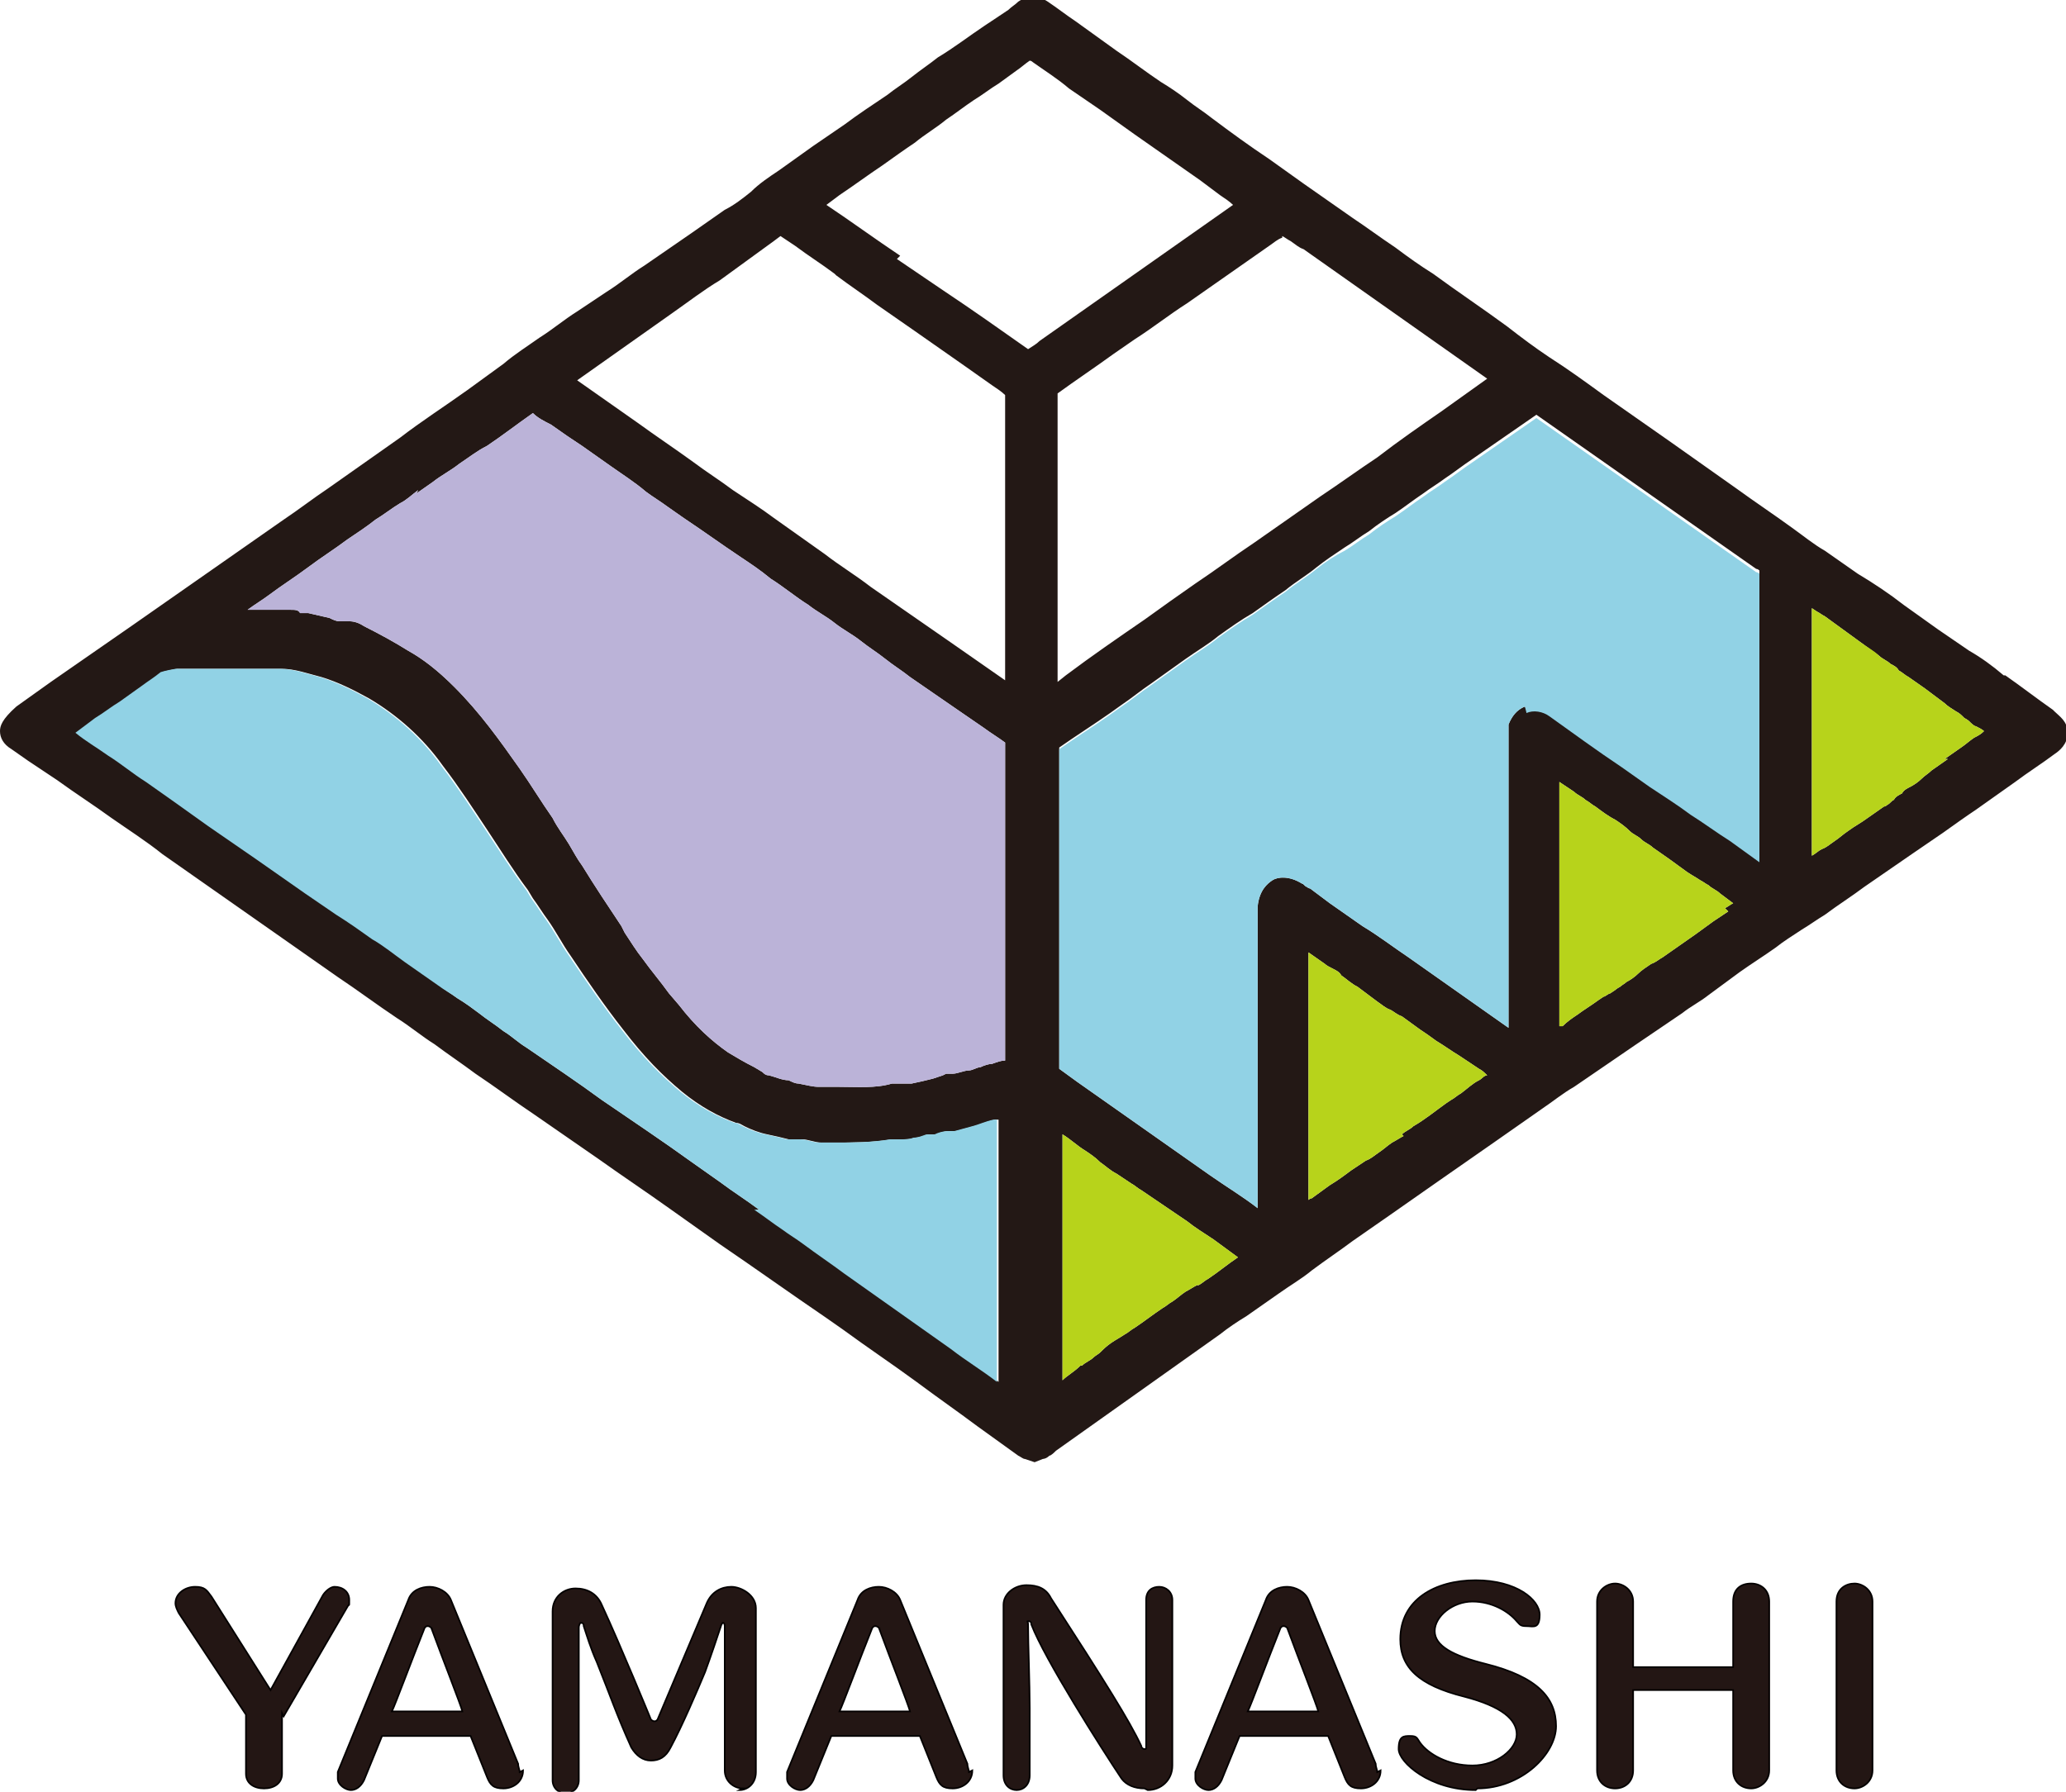<?xml version="1.0" encoding="UTF-8"?>
<svg id="_レイヤー_1" data-name="レイヤー_1" xmlns="http://www.w3.org/2000/svg" width="126" height="109.3" version="1.1" viewBox="0 0 126 109.3">
  <!-- Generator: Adobe Illustrator 29.7.1, SVG Export Plug-In . SVG Version: 2.1.1 Build 8)  -->
  <defs>
    <style>
      .st0 {
        fill: #231815;
      }

      .st1 {
        fill: #91d2e5;
      }

      .st2 {
        fill: #bbb3d8;
      }

      .st3 {
        fill: none;
        stroke: #030000;
        stroke-miterlimit: 10;
        stroke-width: .1px;
      }

      .st4 {
        fill: #231614;
      }

      .st5 {
        fill: #b7d31b;
      }
    </style>
  </defs>
  <path class="st0" d="M118.8,46.3c-.3.2-.7.5-1,.7-.2.2-.4.3-.6.5-.2.2-.5.4-.7.5-.2.1-.4.2-.5.4-.2.1-.4.2-.5.4-.1,0-.2.2-.4.3,0,0-.1.1-.2.1-.3.2-.7.5-1,.7-.4.3-.8.5-1.2.8-.3.2-.5.4-.8.6-.3.2-.5.4-.8.5-.2.1-.4.3-.6.4v-8.7s0,0,0,0v-.2c0-2.1,0-4.1,0-6.2l.3.2c.2.1.3.2.5.3.4.3.7.5,1.1.8l1.1.8c.4.3.7.5,1.1.8.2.2.5.3.7.5.2.1.4.2.5.4.2.1.4.3.6.4l1,.7c.4.3.8.6,1.2.9.2.2.4.3.7.5.2.1.3.2.5.4,0,0,.2.1.3.2,0,0,0,0,.1.1,0,0,.2.2.3.2.2.1.4.2.5.3h0c-.2.2-.4.3-.6.4-.3.2-.5.4-.8.6l-1,.7ZM93,43.1c-.5.2-.8.6-1,1.1,0,.3,0,.6,0,.8v17.7s-6.1-4.3-6.1-4.3c-.9-.6-1.8-1.3-2.8-1.9-.7-.5-1.3-.9-2-1.4l-1.2-.9c0,0-.1,0-.2-.1-.1,0-.2-.2-.3-.2-.8-.5-1.5-.4-1.8-.2-.3.2-.8.6-.9,1.6,0,.5,0,1,0,1.4v17c-.9-.7-1.9-1.3-2.9-2l-8.1-5.7c-.4-.3-.7-.5-1.1-.8,0-2.5,0-5,0-7.5v-4.8c0-2.4,0-4.9,0-7.3h0s0,0,0,0c1-.7,2.1-1.4,3.1-2.1l.7-.5c.6-.4,1.2-.9,1.8-1.3.7-.5,1.4-1,2.1-1.5.7-.5,1.4-.9,2-1.4.7-.5,1.4-1,2.1-1.4.7-.5,1.4-1,2-1.4.6-.5,1.3-.9,1.9-1.4.5-.4,1.1-.8,1.7-1.2.5-.3,1-.7,1.5-1,.5-.4,1.1-.8,1.6-1.1.6-.4,1.1-.8,1.7-1.2.4-.3.9-.6,1.3-.9.6-.4,1.1-.8,1.7-1.2,1.3-.9,2.6-1.8,3.9-2.7l13.4,9.4c0,0,.1,0,.2.1,0,0,0,0,0,0,0,.3,0,.5,0,.8v16.8s0,0,0,0l-1.8-1.3c-.8-.5-1.6-1.1-2.4-1.6-.8-.6-1.6-1.1-2.5-1.7l-1.7-1.2c-1.5-1-3-2.1-4.4-3.1-.4-.3-1-.4-1.4-.2M78.2,14.4c.2.1.3.2.5.3.3.2.5.4.8.5l11.2,7.9-2.8,2c-1.3.9-2.6,1.8-3.9,2.8-1.2.8-2.3,1.6-3.5,2.4-1.3.9-2.7,1.9-4,2.8-1.2.8-2.4,1.7-3.6,2.5-1,.7-2,1.4-3.1,2.2-1.6,1.1-3.2,2.2-4.8,3.4l-.5.4v-10.7c0-2.3,0-4.5,0-6.9,1.1-.8,2.3-1.6,3.4-2.4l1.3-.9c1.1-.7,2.1-1.5,3.2-2.2l5-3.5c.3-.2.5-.4.8-.5M54.9,15.6c-1.5-1-3-2.1-4.5-3.1l.8-.6c.9-.6,1.7-1.2,2.6-1.8.7-.5,1.4-1,2-1.4.6-.5,1.3-.9,1.9-1.4.6-.4,1.1-.8,1.7-1.2.5-.3,1-.7,1.5-1,.4-.3.7-.5,1.1-.8.3-.2.5-.4.8-.6,0,0,.1,0,.2.1.7.5,1.5,1,2.2,1.6l1.9,1.3c.7.5,1.4,1,2.1,1.5l2,1.4c.7.5,1.3.9,2,1.4l1.2.9c.3.2.6.4.8.6l-11.8,8.3c-.2.2-.4.3-.7.5-1.7-1.2-3.4-2.4-5.2-3.6l-2.8-1.9ZM51,16.8c.8.6,1.7,1.2,2.5,1.8l2.3,1.6c1,.7,2,1.4,3,2.1l1.7,1.2c.3.2.6.4.8.6,0,2.4,0,4.9,0,7.3v2.1s0,8,0,8l-3.3-2.3c-1.6-1.1-3.3-2.3-4.9-3.4-.9-.7-1.9-1.3-2.8-2-1-.7-2.1-1.5-3.1-2.2-.8-.6-1.6-1.1-2.5-1.7-.8-.6-1.6-1.1-2.4-1.7-1.1-.8-2.3-1.6-3.4-2.4l-3.7-2.6,5.8-4.1c1-.7,1.9-1.4,2.9-2,1.1-.8,2.2-1.6,3.3-2.4l.4-.3.9.6c.8.6,1.6,1.1,2.4,1.7M25.4,30.1c.3-.2.7-.5,1-.7.5-.4,1.1-.7,1.6-1.1.6-.4,1.1-.8,1.7-1.1.9-.6,1.8-1.3,2.8-2,.3.3.7.5,1.1.7l1,.7c.3.2.6.4.9.6l1.7,1.2c.7.5,1.5,1,2.2,1.6.4.3.9.6,1.3.9.3.2.7.5,1,.7,1.2.8,2.3,1.6,3.5,2.4.6.4,1.2.8,1.8,1.3.8.5,1.5,1.1,2.3,1.6.5.4,1.1.7,1.6,1.1.5.4,1.1.7,1.6,1.1.5.4,1,.7,1.5,1.1.5.4,1,.7,1.5,1.1,1,.7,1.9,1.3,2.9,2l1.6,1.1c.4.3.9.6,1.3.9,0,0,0,0,0,0,0,2.3,0,4.7,0,7v12.4s0,0,0,0c-.3,0-.5.1-.8.2-.2,0-.5.1-.7.2-.2,0-.5.2-.7.2-.3,0-.7.2-1,.2h-.4c0,0-.2.1-.2.1l-.6.2c-.4.1-.8.2-1.3.3,0,0-.1,0-.2,0h-.2c0,0-.1,0-.2,0-.2,0-.4,0-.6,0-1,.3-2.1.2-3.3.2-.4,0-.8,0-1.2,0-.3,0-.7-.1-1.2-.2-.2,0-.4-.1-.6-.2-.4,0-.8-.2-1.2-.3h0c-.2,0-.3-.1-.4-.2l-.5-.3c-.6-.3-1.1-.6-1.6-.9-1-.7-2-1.6-3-2.9l-.6-.7c-.5-.7-1.1-1.4-1.6-2.1-.4-.5-.7-1-1.1-1.6l-.2-.4c-.8-1.2-1.6-2.4-2.4-3.7-.3-.4-.5-.8-.8-1.3-.3-.5-.7-1-1-1.6-.7-1-1.3-2-2-3-1.2-1.7-2.4-3.4-4-5-1-1-1.9-1.7-2.8-2.2-.8-.5-1.7-1-2.7-1.5-.3-.2-.6-.3-.9-.3-.1,0-.2,0-.3,0,0,0-.2,0-.3,0-.2,0-.4-.1-.6-.2-.4-.1-.9-.2-1.3-.3h-.5c-.1-.2-.3-.2-.6-.2h-.6c-.7,0-1.4,0-2,0,.4-.3.9-.6,1.3-.9.8-.6,1.6-1.1,2.4-1.7.8-.6,1.6-1.1,2.4-1.7.6-.4,1.2-.8,1.7-1.2.5-.3,1-.7,1.5-1,.4-.2.7-.5,1.1-.8M46.3,73.8c-.8-.6-1.6-1.1-2.4-1.7l-1.7-1.2c-1.8-1.3-3.6-2.5-5.5-3.8-1.5-1.1-3-2.1-4.6-3.2-.5-.3-.9-.7-1.4-1-.5-.4-1-.7-1.5-1.1-.4-.3-.8-.6-1.3-.9-.4-.3-.8-.5-1.1-.8-.7-.5-1.3-.9-2-1.4-.7-.5-1.3-1-2-1.4-.7-.5-1.4-1-2.2-1.5-.6-.4-1.3-.9-1.9-1.3-1-.7-2-1.4-3-2.1l-2.9-2c-.7-.5-1.4-1-2.1-1.5l-1.7-1.2c-.8-.5-1.5-1.1-2.3-1.6-.7-.5-1.4-.9-2-1.4.4-.3.8-.6,1.2-.9.5-.3,1-.7,1.5-1l1.4-1c.4-.3.6-.4,1.1-.8,0,0,.3-.1.9-.2.3,0,.5,0,.8,0,.3,0,.6,0,.9,0h.3c.7,0,1.4,0,2.1,0,.4,0,.8,0,1.2,0,.4,0,.8,0,1.1,0,.8,0,1.6.3,2.4.5,1,.3,2,.8,2.9,1.3,1.7,1,3.3,2.4,4.5,4.1,1,1.3,1.9,2.7,2.7,3.9.8,1.2,1.6,2.5,2.5,3.7l.3.5c.3.4.6.9.9,1.3.5.7.9,1.5,1.4,2.2,1,1.5,2.1,3.1,3.2,4.5,1.3,1.7,2.4,2.8,3.6,3.8,1.1.9,2.2,1.5,3.3,1.9.2,0,.3.1.5.2.4.2.9.4,1.4.5.5.1.9.2,1.3.3.1,0,.3,0,.4,0,.1,0,.2,0,.4,0,.4,0,.8.2,1.2.2.3,0,.6,0,.8,0,1.1,0,2.3,0,3.5-.2.1,0,.2,0,.3,0,.1,0,.3,0,.4,0,.2,0,.5,0,.7-.1h0c.3,0,.5-.1.8-.2.1,0,.2,0,.3,0h.2c.2-.1.5-.2.8-.2.1,0,.2,0,.4,0l1.1-.3c.4-.1.8-.3,1.3-.4h.1c0,0,0,0,.1,0v7.3h0v8.7c-.9-.7-1.9-1.3-2.8-2l-6.5-4.6c-.8-.6-1.7-1.2-2.5-1.8-.4-.3-.9-.6-1.3-.9-.6-.4-1.1-.8-1.7-1.2M73,78.4c-.2.1-.5.3-.7.4-.3.2-.5.4-.8.6-.2.1-.4.3-.6.4-.6.4-1.1.8-1.7,1.2-.2.1-.4.3-.6.4-.3.2-.5.3-.8.5-.3.2-.5.4-.7.6-.1.1-.3.2-.4.3-.2.2-.5.3-.7.5h-.1c-.4.4-.8.6-1.1.9v-15c.5.3.9.7,1.4,1,.3.2.6.4.9.7.3.2.6.5,1,.7.3.2.6.4.9.6.2.1.4.3.6.4.9.6,1.9,1.3,2.8,1.9.5.4,1,.7,1.6,1.1l1.5,1.1c-.6.4-1.2.9-1.8,1.3-.2.1-.4.3-.6.4M85.6,69.3c-.2.1-.5.3-.7.4-.3.2-.5.4-.8.6-.3.2-.5.4-.8.5-.3.2-.6.4-.9.6-.4.3-.8.6-1.3.9-.4.3-.7.5-1.1.8,0,0-.1,0-.2.1v-7.5s0-7.6,0-7.6c.3.2.7.5,1,.7.1.1.3.2.5.3.2.1.4.2.5.4.3.2.6.5,1,.7.4.3.8.6,1.2.9.3.2.5.4.8.5.2.1.4.3.7.4.4.3.7.5,1.1.8.3.2.6.4,1,.7.5.3.9.6,1.4.9l1.2.8c.2.1.3.2.5.4-.2,0-.3.2-.5.3-.4.2-.7.5-1.1.8-.2.1-.4.3-.6.4l-.3.2c-.7.5-1.3,1-2,1.4-.2.2-.5.3-.7.5M105.4,55.6c-.3.2-.6.4-.9.6l-1.1.8c-.7.5-1.3.9-2,1.4-.2.1-.4.3-.7.4-.3.2-.6.4-.8.6-.2.2-.5.4-.7.5-.1.1-.3.2-.4.3,0,0-.2.1-.3.2l-.3.2c-.1,0-.3.2-.4.2l-.3.2c-.4.3-.9.6-1.3.9-.3.2-.6.4-.9.7h-.2c0,.1,0-3.5,0-3.5,0-.9,0-1.8,0-2.8v-8.6c.3.2.6.4.9.6.2.2.5.3.7.5.2.1.4.3.6.4.4.3.8.6,1.2.8.3.2.6.4.9.7.2.2.5.3.7.5.2.2.5.3.7.5.3.2.7.5,1,.7.4.3.7.5,1.1.8.3.2.5.3.8.5.2.1.3.2.5.3.2.2.5.3.7.5l.8.6s0,0,0,0c-.2.1-.3.2-.5.3M125.2,43.3c-1-.7-1.9-1.4-2.9-2.1h-.1c-.7-.6-1.4-1.1-2.1-1.5-.6-.4-1.3-.9-1.9-1.3-.7-.5-1.4-1-2.1-1.5-.9-.7-1.8-1.3-2.8-1.9-.7-.5-1.3-.9-2-1.4-.7-.4-1.3-.9-2-1.4-1.1-.8-2.3-1.6-3.4-2.4l-4.1-2.9c-1.3-.9-2.7-1.9-4-2.8-1.1-.8-2.2-1.6-3.3-2.3-.9-.6-1.7-1.2-2.6-1.9-1.5-1.1-3-2.1-4.5-3.2-.8-.5-1.5-1-2.3-1.6-.9-.6-1.7-1.2-2.6-1.8-1-.7-2-1.4-3-2.1l-2.1-1.5c-1.2-.8-2.3-1.6-3.5-2.5-.5-.4-1-.7-1.5-1.1-.5-.4-1.1-.8-1.6-1.1-.9-.6-1.8-1.3-2.7-1.9l-2.5-1.8c-.6-.4-1.1-.8-1.7-1.2-.6-.4-1.2-.4-1.8,0-.2.2-.4.3-.6.5l-1.5,1c-.9.6-1.8,1.3-2.8,1.9-.5.4-1.1.8-1.6,1.2-.5.4-1,.7-1.5,1.1-.9.6-1.8,1.2-2.6,1.8l-1.9,1.3c-.7.5-1.4,1-2.1,1.5-.6.4-1.2.8-1.7,1.3-.5.4-1,.8-1.6,1.1-.7.5-1.3.9-2,1.4l-2.9,2c-.8.5-1.5,1.1-2.3,1.6-.6.4-1.2.8-1.8,1.2-.8.5-1.5,1.1-2.3,1.6-.7.5-1.5,1-2.2,1.6-.7.5-1.5,1.1-2.2,1.6-1.4,1-2.8,1.9-4.1,2.9l-4.4,3.1c-.9.6-1.8,1.3-2.7,1.9l-9.3,6.5c-1.6,1.1-3.3,2.3-4.9,3.4l-2.1,1.5C.1,43.9,0,44.3,0,44.6c0,.4.2.8.7,1.1.3.2.7.5,1,.7l1.8,1.2c1.1.8,2.2,1.5,3.3,2.3,1,.7,2.1,1.4,3.1,2.2l10.7,7.5c1.2.8,2.4,1.7,3.6,2.5.8.5,1.5,1.1,2.3,1.6.8.6,1.7,1.2,2.5,1.8,1.2.8,2.4,1.7,3.6,2.5,1.3.9,2.6,1.8,3.9,2.7,1.4,1,2.9,2,4.3,3l3.1,2.2c2.2,1.5,4.3,3,6.5,4.5l1,.7c1.5,1.1,3,2.1,4.5,3.2,1.2.9,2.5,1.8,3.7,2.7l2.5,1.8c.2.1.3.2.4.2l.6.2.5-.2c0,0,.2,0,.4-.2.1,0,.3-.2.4-.3l10-7.1c.5-.4,1.1-.8,1.6-1.1.7-.5,1.3-.9,2-1.4.7-.5,1.4-.9,2-1.4.8-.6,1.7-1.2,2.5-1.8l2.3-1.6c1-.7,2-1.4,3-2.1l3.3-2.3c1-.7,2-1.4,3-2.1.6-.4,1.2-.9,1.9-1.3.6-.4,1.3-.9,1.9-1.3.6-.4,1.3-.9,1.9-1.3l2.8-1.9c.5-.4,1.1-.7,1.6-1.1l1.9-1.4c.7-.5,1.5-1,2.2-1.5.5-.4,1-.7,1.6-1.1.5-.3.9-.6,1.4-.9.8-.6,1.6-1.1,2.4-1.7l2.9-2c.6-.4,1.3-.9,1.9-1.3.7-.5,1.4-1,2-1.4l2.4-1.7c.8-.6,1.6-1.1,2.4-1.7.3-.2.8-.6.8-1.3,0-.7-.5-1-.8-1.3"/>
  <path class="st4" d="M17.2,104.5v3.7c0,.6-.5.9-1.1.9s-1.1-.3-1.1-.9v-3.6l-4.1-6.2c-.1-.2-.2-.4-.2-.6,0-.6.6-1,1.2-1s.7.2,1,.6l3.6,5.7,3.2-5.8c.2-.3.5-.5.7-.5.5,0,.9.3.9.8s0,.2-.1.4l-3.9,6.7Z"/>
  <path class="st3" d="M17.2,104.5v3.7c0,.6-.5.9-1.1.9s-1.1-.3-1.1-.9v-3.6l-4.1-6.2c-.1-.2-.2-.4-.2-.6,0-.6.6-1,1.2-1s.7.2,1,.6l3.6,5.7,3.2-5.8c.2-.3.5-.5.7-.5.5,0,.9.3.9.8s0,.2-.1.4l-3.9,6.7Z"/>
  <path class="st4" d="M26.3,99.3c0,0-.1-.1-.2-.1s-.1,0-.2.1c-.8,2-1.8,4.7-2,5.1h4.3c-.1-.4-1.2-3.2-1.9-5.1M31.9,108c0,.7-.6,1.1-1.2,1.1s-.8-.2-1-.7l-1-2.5h-5.4l-1.1,2.7c-.2.4-.5.6-.8.6s-.8-.3-.8-.7,0-.2,0-.4l4.3-10.5c.2-.6.8-.8,1.3-.8s1.1.3,1.3.8l4.1,10c0,.2.1.4.1.5"/>
  <path class="st3" d="M26.3,99.3c0,0-.1-.1-.2-.1s-.1,0-.2.1c-.8,2-1.8,4.7-2,5.1h4.3c-.1-.4-1.2-3.2-1.9-5.1ZM31.9,108c0,.7-.6,1.1-1.2,1.1s-.8-.2-1-.7l-1-2.5h-5.4l-1.1,2.7c-.2.4-.5.6-.8.6s-.8-.3-.8-.7,0-.2,0-.4l4.3-10.5c.2-.6.8-.8,1.3-.8s1.1.3,1.3.8l4.1,10c0,.2.1.4.1.5Z"/>
  <path class="st4" d="M45.3,109.1c-.5,0-1.1-.4-1.1-1.1v-4.9c0-.7,0-3.2,0-3.9,0,0,0-.2-.1-.2s0,0-.1.1c-.3.9-.6,1.8-1,2.9-.5,1.2-1.4,3.3-2.1,4.6-.3.6-.7.8-1.2.8s-.9-.3-1.2-.8c-.9-2-1.3-3.2-2.1-5.2-.4-.9-.6-1.6-.8-2.2,0-.2-.1-.2-.2-.2,0,0-.1.1-.1.3,0,1,0,3.4,0,4.2v5.1c0,.5-.4.8-.8.8s-.8-.3-.8-.8v-10.3c0-.9.7-1.4,1.4-1.4s1.3.3,1.6,1c1.2,2.6,3,7,3,7,0,0,.1.1.2.1s.1,0,.2-.1l3-7.1c.3-.7.9-1,1.5-1s1.5.5,1.5,1.3v10c0,.7-.5,1.1-1,1.1"/>
  <path class="st3" d="M45.3,109.1c-.5,0-1.1-.4-1.1-1.1v-4.9c0-.7,0-3.2,0-3.9,0,0,0-.2-.1-.2s0,0-.1.1c-.3.9-.6,1.8-1,2.9-.5,1.2-1.4,3.3-2.1,4.6-.3.6-.7.8-1.2.8s-.9-.3-1.2-.8c-.9-2-1.3-3.2-2.1-5.2-.4-.9-.6-1.6-.8-2.2,0-.2-.1-.2-.2-.2,0,0-.1.1-.1.3,0,1,0,3.4,0,4.2v5.1c0,.5-.4.8-.8.8s-.8-.3-.8-.8v-10.3c0-.9.7-1.4,1.4-1.4s1.3.3,1.6,1c1.2,2.6,3,7,3,7,0,0,.1.1.2.1s.1,0,.2-.1l3-7.1c.3-.7.9-1,1.5-1s1.5.5,1.5,1.3v10c0,.7-.5,1.1-1,1.1Z"/>
  <path class="st4" d="M53.6,99.3c0,0-.1-.1-.2-.1s-.1,0-.2.1c-.8,2-1.8,4.7-2,5.1h4.3c-.1-.4-1.2-3.2-1.9-5.1M59.3,108c0,.7-.6,1.1-1.2,1.1s-.8-.2-1-.7l-1-2.5h-5.4l-1.1,2.7c-.2.4-.5.6-.8.6s-.8-.3-.8-.7,0-.2,0-.4l4.3-10.5c.2-.6.8-.8,1.3-.8s1.1.3,1.3.8l4.1,10c0,.2.1.4.1.5"/>
  <path class="st3" d="M53.6,99.3c0,0-.1-.1-.2-.1s-.1,0-.2.1c-.8,2-1.8,4.7-2,5.1h4.3c-.1-.4-1.2-3.2-1.9-5.1ZM59.3,108c0,.7-.6,1.1-1.2,1.1s-.8-.2-1-.7l-1-2.5h-5.4l-1.1,2.7c-.2.4-.5.6-.8.6s-.8-.3-.8-.7,0-.2,0-.4l4.3-10.5c.2-.6.8-.8,1.3-.8s1.1.3,1.3.8l4.1,10c0,.2.1.4.1.5Z"/>
  <path class="st4" d="M69.8,109.1c-.6,0-1.1-.2-1.4-.6-1.2-1.8-4.7-7.3-5.5-9.4,0-.2-.1-.2-.2-.2s0,0,0,.2c0,1.2.1,3.6.1,5.1v4.1c0,.6-.4.9-.8.9s-.8-.3-.8-.9v-10.4c0-.7.7-1.2,1.4-1.2s1.2.2,1.5.8c3.3,5.1,4.8,7.5,5.5,9,0,.1.1.2.2.2s.1,0,.1-.2c0-1.7,0-3.6,0-5.3v-3.6c0-.6.4-.8.8-.8s.8.3.8.8v10.1c0,.9-.7,1.5-1.5,1.5"/>
  <path class="st3" d="M69.8,109.1c-.6,0-1.1-.2-1.4-.6-1.2-1.8-4.7-7.3-5.5-9.4,0-.2-.1-.2-.2-.2s0,0,0,.2c0,1.2.1,3.6.1,5.1v4.1c0,.6-.4.9-.8.9s-.8-.3-.8-.9v-10.4c0-.7.7-1.2,1.4-1.2s1.2.2,1.5.8c3.3,5.1,4.8,7.5,5.5,9,0,.1.1.2.2.2s.1,0,.1-.2c0-1.7,0-3.6,0-5.3v-3.6c0-.6.4-.8.8-.8s.8.3.8.8v10.1c0,.9-.7,1.5-1.5,1.5Z"/>
  <path class="st4" d="M78.5,99.3c0,0-.1-.1-.2-.1s-.1,0-.2.1c-.8,2-1.8,4.7-2,5.1h4.3c-.1-.4-1.2-3.2-1.9-5.1M84.2,108c0,.7-.6,1.1-1.2,1.1s-.8-.2-1-.7l-1-2.5h-5.4l-1.1,2.7c-.2.4-.5.6-.8.6s-.8-.3-.8-.7,0-.2,0-.4l4.3-10.5c.2-.6.8-.8,1.3-.8s1.1.3,1.3.8l4.1,10c0,.2.1.4.1.5"/>
  <path class="st3" d="M78.5,99.3c0,0-.1-.1-.2-.1s-.1,0-.2.1c-.8,2-1.8,4.7-2,5.1h4.3c-.1-.4-1.2-3.2-1.9-5.1ZM84.2,108c0,.7-.6,1.1-1.2,1.1s-.8-.2-1-.7l-1-2.5h-5.4l-1.1,2.7c-.2.4-.5.6-.8.6s-.8-.3-.8-.7,0-.2,0-.4l4.3-10.5c.2-.6.8-.8,1.3-.8s1.1.3,1.3.8l4.1,10c0,.2.1.4.1.5Z"/>
  <path class="st4" d="M90,109.2c-2.8,0-4.7-1.7-4.7-2.5s.3-.8.7-.8.4.1.6.4c.5.7,1.7,1.4,3.2,1.4s2.7-1,2.7-1.9-.9-1.7-3.2-2.3c-2.8-.7-3.9-1.8-3.9-3.5,0-2.4,2.1-3.6,4.6-3.6s3.9,1.2,3.9,2.1-.4.7-.8.7-.4-.1-.6-.3c-.5-.6-1.5-1.2-2.7-1.2s-2.3.9-2.3,1.8,1.1,1.5,3.1,2c3.2.8,4.3,2.1,4.3,3.8s-2.1,3.8-4.8,3.8"/>
  <path class="st3" d="M90,109.2c-2.8,0-4.7-1.7-4.7-2.5s.3-.8.7-.8.4.1.6.4c.5.7,1.7,1.4,3.2,1.4s2.7-1,2.7-1.9-.9-1.7-3.2-2.3c-2.8-.7-3.9-1.8-3.9-3.5,0-2.4,2.1-3.6,4.6-3.6s3.9,1.2,3.9,2.1-.4.7-.8.7-.4-.1-.6-.3c-.5-.6-1.5-1.2-2.7-1.2s-2.3.9-2.3,1.8,1.1,1.5,3.1,2c3.2.8,4.3,2.1,4.3,3.8s-2.1,3.8-4.8,3.8Z"/>
  <path class="st4" d="M106.8,109.1c-.6,0-1.1-.4-1.1-1.1v-4.9h-6.1v4.9c0,.7-.5,1.1-1.1,1.1s-1.1-.4-1.1-1.1v-10.3c0-.7.6-1.1,1.1-1.1s1.1.4,1.1,1.1v4h6.1v-4c0-.8.5-1.1,1.1-1.1s1.1.4,1.1,1.1v10.3c0,.7-.6,1.1-1.1,1.1"/>
  <path class="st3" d="M106.8,109.1c-.6,0-1.1-.4-1.1-1.1v-4.9h-6.1v4.9c0,.7-.5,1.1-1.1,1.1s-1.1-.4-1.1-1.1v-10.3c0-.7.6-1.1,1.1-1.1s1.1.4,1.1,1.1v4h6.1v-4c0-.8.5-1.1,1.1-1.1s1.1.4,1.1,1.1v10.3c0,.7-.6,1.1-1.1,1.1Z"/>
  <path class="st4" d="M113.1,109.1c-.6,0-1.1-.4-1.1-1.1v-10.3c0-.8.6-1.1,1.1-1.1s1.1.4,1.1,1.1v10.3c0,.7-.6,1.1-1.1,1.1"/>
  <path class="st3" d="M113.1,109.1c-.6,0-1.1-.4-1.1-1.1v-10.3c0-.8.6-1.1,1.1-1.1s1.1.4,1.1,1.1v10.3c0,.7-.6,1.1-1.1,1.1Z"/>
  <path class="st1" d="M46.3,73.8c-.8-.6-1.6-1.1-2.4-1.7l-1.7-1.2c-1.8-1.3-3.6-2.5-5.5-3.8-1.5-1.1-3-2.1-4.6-3.2-.5-.3-.9-.7-1.4-1-.5-.4-1-.7-1.5-1.1-.4-.3-.8-.6-1.3-.9-.4-.3-.8-.5-1.2-.8-.7-.5-1.3-.9-2-1.4-.7-.5-1.3-1-2-1.4-.7-.5-1.4-1-2.2-1.5-.6-.4-1.3-.9-1.9-1.3-1-.7-2-1.4-3-2.1l-2.9-2c-.7-.5-1.4-1-2.1-1.5l-1.7-1.2c-.8-.5-1.5-1.1-2.3-1.6-.7-.5-1.4-.9-2-1.4.4-.3.8-.6,1.2-.9.5-.3,1-.7,1.5-1l1.4-1c.4-.3.6-.4,1.1-.8,0,0,.3-.1.9-.2.3,0,.5,0,.8,0,.3,0,.6,0,.9,0h.3c.7,0,1.4,0,2.1,0,.4,0,.8,0,1.2,0,.4,0,.8,0,1.1,0,.8,0,1.6.3,2.4.5,1,.3,2,.8,2.9,1.3,1.7,1,3.3,2.4,4.5,4.1,1,1.3,1.9,2.7,2.7,3.9.8,1.2,1.6,2.5,2.5,3.7l.3.5c.3.4.6.9.9,1.3.5.7.9,1.5,1.4,2.2,1,1.5,2.1,3.1,3.2,4.5,1.3,1.7,2.4,2.8,3.6,3.8,1.1.9,2.2,1.5,3.3,1.9.2,0,.3.1.5.2.4.2.9.4,1.4.5.5.1.9.2,1.3.3.1,0,.3,0,.4,0,.1,0,.2,0,.4,0,.4,0,.8.2,1.2.2.3,0,.5,0,.8,0,1.1,0,2.3,0,3.5-.2.1,0,.2,0,.3,0,.1,0,.3,0,.4,0,.2,0,.5,0,.7-.1h0c.3,0,.5-.1.8-.2.1,0,.2,0,.3,0h.2c.2-.1.5-.2.8-.2.1,0,.2,0,.4,0l1.1-.3c.4-.1.8-.3,1.3-.4h.1c0,0,0,0,.1,0v7.3s0,0,0,0v8.7c-.9-.7-1.9-1.3-2.8-2l-6.5-4.6c-.8-.6-1.7-1.2-2.5-1.8-.4-.3-.9-.6-1.3-.9-.6-.4-1.1-.8-1.7-1.2"/>
  <path class="st2" d="M25.4,30.1c.3-.2.7-.5,1-.7.5-.4,1.1-.7,1.6-1.1.6-.4,1.1-.8,1.7-1.1.9-.6,1.8-1.3,2.8-2,.3.3.7.5,1.1.7l1,.7c.3.2.6.4.9.6l1.7,1.2c.7.5,1.5,1,2.2,1.6.4.3.9.6,1.3.9.3.2.7.5,1,.7,1.2.8,2.3,1.6,3.5,2.4.6.4,1.2.8,1.8,1.3.8.5,1.5,1.1,2.3,1.6.5.4,1.1.7,1.6,1.1.5.4,1.1.7,1.6,1.1.5.4,1,.7,1.5,1.1.5.4,1,.7,1.5,1.1,1,.7,1.9,1.3,2.9,2l1.6,1.1c.4.3.9.6,1.3.9,0,0,0,0,0,0,0,2.3,0,4.7,0,7v12.4s0,0,0,0c-.3,0-.5.1-.8.2-.2,0-.5.1-.7.2-.2,0-.5.2-.7.2-.3,0-.7.2-1,.2h-.4c0,0-.2.1-.2.1l-.6.2c-.4.1-.8.2-1.3.3,0,0-.1,0-.2,0h-.2c0,0-.1,0-.2,0-.2,0-.4,0-.6,0-1,.3-2.1.2-3.3.2-.4,0-.8,0-1.2,0-.3,0-.7-.1-1.2-.2-.2,0-.4-.1-.6-.2-.4,0-.8-.2-1.2-.3h0c-.2,0-.3-.1-.4-.2l-.5-.3c-.6-.3-1.1-.6-1.6-.9-1-.7-2-1.6-3-2.9l-.6-.7c-.5-.7-1.1-1.4-1.6-2.1-.4-.5-.7-1-1.1-1.6l-.2-.4c-.8-1.2-1.6-2.4-2.4-3.7-.3-.4-.5-.8-.8-1.3-.3-.5-.7-1-1-1.6-.7-1-1.3-2-2-3-1.2-1.7-2.4-3.4-4-5-1-1-1.9-1.7-2.8-2.2-.8-.5-1.7-1-2.7-1.5-.3-.2-.6-.3-.9-.3-.1,0-.2,0-.3,0,0,0-.2,0-.3,0-.2,0-.4-.1-.6-.2-.4-.1-.9-.2-1.3-.3h-.5c-.1-.2-.3-.2-.6-.2h-.6c-.7,0-1.4,0-2,0,.4-.3.9-.6,1.3-.9.8-.6,1.6-1.1,2.4-1.7.8-.6,1.6-1.1,2.4-1.7.6-.4,1.2-.8,1.7-1.2.5-.3,1-.7,1.5-1,.4-.2.7-.5,1.1-.8"/>
  <path class="st1" d="M93,43.1c-.5.2-.8.6-1,1.1,0,.3,0,.6,0,.8v17.7s-6.1-4.3-6.1-4.3c-.9-.6-1.8-1.3-2.8-1.9-.7-.5-1.3-.9-2-1.4l-1.2-.9c0,0-.1,0-.2-.1-.1,0-.2-.2-.3-.2-.8-.5-1.5-.4-1.8-.2-.3.2-.8.6-.9,1.6,0,.5,0,1,0,1.4v17c-.9-.7-1.9-1.3-2.9-2l-8.1-5.7c-.4-.3-.7-.5-1.1-.8,0-2.5,0-5,0-7.5v-2.3s0-2.4,0-2.4c0-2.4,0-4.9,0-7.3,0,0,0,0,0,0,0,0,0,0,0,0,1-.7,2.1-1.4,3.1-2.1l.7-.5c.6-.4,1.2-.9,1.8-1.3.7-.5,1.4-1,2.1-1.5.7-.5,1.4-.9,2-1.4.7-.5,1.4-1,2.1-1.4.7-.5,1.4-1,2-1.4.6-.5,1.3-.9,1.9-1.4.5-.4,1.1-.8,1.7-1.1.5-.3,1-.7,1.5-1,.5-.4,1.1-.8,1.6-1.1.6-.4,1.1-.8,1.7-1.2.4-.3.9-.6,1.3-.9.6-.4,1.1-.8,1.7-1.2,1.3-.9,2.6-1.8,3.9-2.7l13.4,9.4c0,0,.1,0,.2.1,0,0,0,0,0,0,0,.3,0,.5,0,.8v16.8s0,0,0,0l-1.8-1.3c-.8-.5-1.6-1.1-2.4-1.6-.8-.6-1.6-1.1-2.5-1.7l-1.7-1.2c-1.5-1-3-2.1-4.4-3.1-.4-.3-1-.4-1.4-.2"/>
  <path class="st5" d="M105.4,55.6c-.3.2-.6.4-.9.6l-1.1.8c-.7.5-1.3.9-2,1.4-.2.1-.4.3-.7.4-.3.2-.6.4-.8.6-.2.2-.5.4-.7.5-.1.1-.3.2-.4.3,0,0-.2.1-.3.2l-.3.2c-.1,0-.3.2-.4.2l-.3.2c-.4.3-.9.6-1.3.9-.3.2-.6.4-.9.7h-.2c0,.1,0-3.5,0-3.5,0-.9,0-1.8,0-2.8v-8.6c.3.2.6.4.9.6.2.2.5.3.7.5.2.1.4.3.6.4.4.3.8.6,1.2.8.3.2.6.4.9.7.2.2.5.3.7.5.2.2.5.3.7.5.3.2.7.5,1,.7.4.3.7.5,1.1.8.3.2.5.3.8.5.2.1.3.2.5.3.2.2.5.3.7.5l.8.6s0,0,0,0c-.2.1-.3.2-.5.3"/>
  <path class="st5" d="M85.6,69.3c-.2.1-.5.3-.7.4-.3.2-.5.4-.8.6-.3.2-.5.4-.8.5-.3.2-.6.4-.9.6-.4.3-.8.6-1.3.9-.4.3-.7.5-1.1.8,0,0-.1,0-.2.1v-7.5s0-7.6,0-7.6c.3.2.7.5,1,.7.1.1.3.2.5.3.2.1.4.2.5.4.3.2.6.5,1,.7.4.3.8.6,1.2.9.3.2.5.4.8.5.2.1.4.3.7.4.4.3.7.5,1.1.8.3.2.6.4,1,.7.5.3.9.6,1.4.9l1.2.8c.2.1.3.2.5.4-.2,0-.3.2-.5.3-.4.2-.7.5-1.1.8-.2.1-.4.3-.6.4l-.3.2c-.7.5-1.3,1-2,1.4-.2.2-.5.3-.7.5"/>
  <path class="st5" d="M73,78.4c-.2.1-.5.3-.7.4-.3.2-.5.4-.8.6-.2.1-.4.3-.6.4-.6.4-1.1.8-1.7,1.2-.2.1-.4.3-.6.4-.3.2-.5.3-.8.5-.3.2-.5.4-.7.6-.1.1-.3.2-.4.3-.2.2-.5.3-.7.5h-.1c-.4.4-.8.6-1.1.9v-15c.5.3.9.7,1.4,1,.3.2.6.4.9.7.3.2.6.5,1,.7.3.2.6.4.9.6.2.1.4.3.6.4.9.6,1.9,1.3,2.8,1.9.5.4,1,.7,1.6,1.1l1.5,1.1c-.6.4-1.2.9-1.8,1.3-.2.1-.4.3-.6.4"/>
  <path class="st5" d="M118.8,46.3c-.3.2-.7.5-1,.7-.2.2-.4.3-.6.5-.2.2-.5.4-.7.5-.2.1-.4.2-.5.4-.2.1-.4.2-.5.4-.1,0-.2.2-.4.3,0,0-.1.1-.2.1-.3.2-.7.5-1,.7-.4.3-.8.5-1.2.8-.3.2-.5.4-.8.6-.3.2-.5.4-.8.5-.2.1-.4.3-.6.4,0-.8,0-1.6,0-2.4v-6.3s0,0,0,0v-.2c0-2.1,0-4.1,0-6.2l.3.2c.2.1.3.2.5.3.4.3.7.5,1.1.8l1.1.8c.4.3.8.5,1.1.8.2.2.5.3.7.5.2.1.4.2.5.4.2.1.4.3.6.4l1,.7c.4.3.8.6,1.2.9.2.2.4.3.7.5.2.1.3.2.5.4,0,0,.2.1.3.2,0,0,0,0,.1.1,0,0,.2.2.3.2.2.1.4.2.5.3h0c-.2.2-.4.3-.6.4-.3.2-.5.4-.8.6l-1,.7Z"/>
</svg>